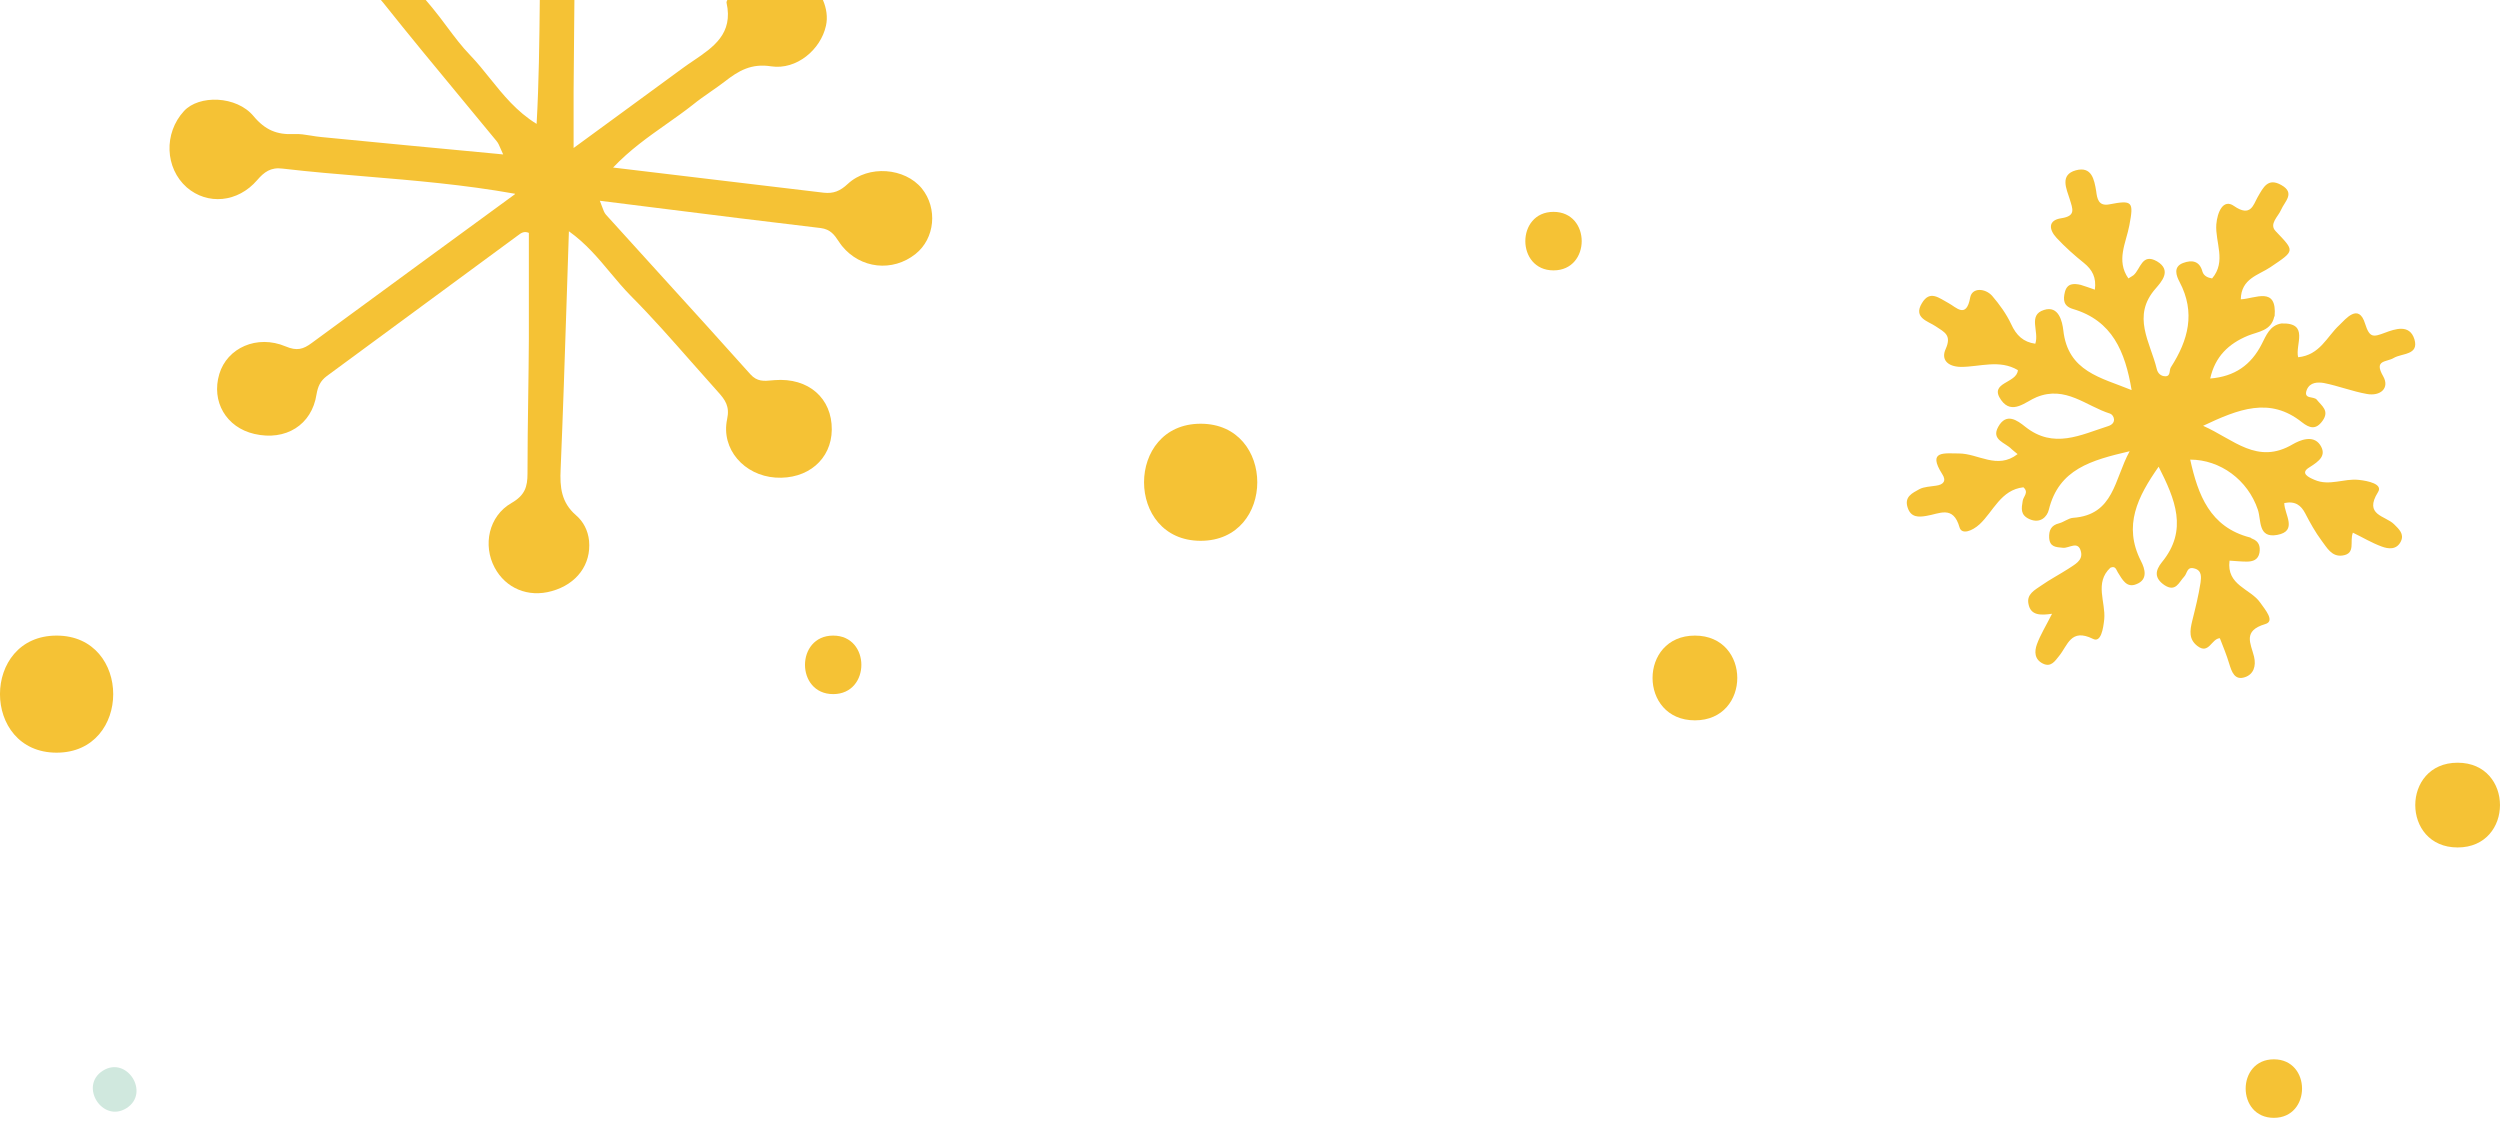 <svg width="59" height="27" viewBox="0 0 59 27" fill="none" xmlns="http://www.w3.org/2000/svg">
<path d="M36.663 6.381C35.776 6.381 35.776 5 36.663 5C37.55 5 37.55 6.381 36.663 6.381Z" fill="#F5C235"/>
<path d="M19.663 16.381C18.776 16.381 18.776 15 19.663 15C20.55 15 20.55 16.381 19.663 16.381Z" fill="#F5C235"/>
<path d="M53.663 26.381C52.776 26.381 52.776 25 53.663 25C54.55 25 54.55 26.381 53.663 26.381Z" fill="#F5C235"/>
<path d="M40 17C38.667 17 38.667 15 40 15C41.333 15 41.333 17 40 17Z" fill="#F5C235"/>
<path d="M58 20C56.667 20 56.667 18 58 18C59.333 18 59.333 20 58 20Z" fill="#F5C235"/>
<path d="M28.336 12.763C26.554 12.763 26.554 10 28.336 10C30.117 10 30.117 12.763 28.336 12.763Z" fill="#F5C235"/>
<path d="M1.336 17.763C-0.446 17.763 -0.446 15 1.336 15C3.117 15 3.117 17.763 1.336 17.763Z" fill="#F5C235"/>
<path d="M53.681 7.467C53.742 6.745 53.225 7.049 52.883 7.064C52.891 6.571 53.301 6.495 53.582 6.305C54.168 5.91 54.16 5.933 53.704 5.454C53.544 5.287 53.765 5.112 53.833 4.953C53.917 4.755 54.175 4.558 53.841 4.368C53.521 4.186 53.415 4.421 53.278 4.657C53.179 4.831 53.118 5.135 52.723 4.862C52.465 4.679 52.328 5.014 52.305 5.295C52.275 5.72 52.548 6.168 52.206 6.571C52.1 6.555 52.009 6.51 51.978 6.411C51.91 6.153 51.727 6.13 51.522 6.206C51.279 6.297 51.362 6.51 51.438 6.654C51.819 7.376 51.644 8.029 51.233 8.667C51.188 8.735 51.233 8.88 51.104 8.88C50.998 8.88 50.922 8.811 50.899 8.705C50.747 8.074 50.298 7.459 50.876 6.806C51.005 6.654 51.264 6.381 50.906 6.168C50.549 5.963 50.519 6.35 50.351 6.495C50.321 6.517 50.291 6.533 50.23 6.571C49.933 6.145 50.177 5.728 50.253 5.317C50.359 4.755 50.329 4.717 49.774 4.824C49.523 4.869 49.492 4.687 49.47 4.512C49.424 4.231 49.363 3.92 48.991 4.019C48.603 4.125 48.77 4.459 48.846 4.702C48.915 4.93 48.998 5.097 48.649 5.15C48.329 5.196 48.352 5.416 48.535 5.614C48.732 5.826 48.953 6.024 49.181 6.206C49.378 6.366 49.477 6.548 49.439 6.836C49.31 6.791 49.204 6.753 49.105 6.723C48.938 6.685 48.785 6.685 48.732 6.89C48.687 7.072 48.694 7.224 48.922 7.292C49.85 7.566 50.154 8.295 50.306 9.206C49.584 8.91 48.801 8.773 48.694 7.793C48.671 7.596 48.588 7.201 48.238 7.315C47.85 7.436 48.132 7.824 48.033 8.112C47.752 8.074 47.584 7.915 47.463 7.649C47.349 7.406 47.189 7.186 47.014 6.981C46.847 6.798 46.543 6.783 46.497 7.019C46.406 7.535 46.163 7.247 45.988 7.155C45.76 7.034 45.547 6.836 45.357 7.155C45.144 7.505 45.509 7.581 45.684 7.702C45.889 7.839 46.064 7.907 45.919 8.234C45.806 8.477 45.95 8.652 46.277 8.659C46.725 8.659 47.189 8.477 47.622 8.735C47.6 9.054 46.923 9.016 47.227 9.442C47.486 9.806 47.812 9.472 48.063 9.373C48.747 9.092 49.234 9.586 49.797 9.761C49.888 9.791 49.971 9.988 49.751 10.057C49.105 10.262 48.466 10.604 47.797 10.072C47.607 9.92 47.349 9.73 47.159 10.072C46.984 10.383 47.326 10.444 47.47 10.596C47.508 10.634 47.554 10.664 47.615 10.717C47.136 11.09 46.687 10.702 46.231 10.702C45.889 10.702 45.479 10.626 45.836 11.188C45.942 11.348 45.866 11.439 45.691 11.462C45.555 11.485 45.41 11.485 45.296 11.545C45.136 11.636 44.931 11.72 45.023 11.986C45.099 12.214 45.281 12.206 45.456 12.176C45.767 12.13 46.094 11.91 46.246 12.449C46.3 12.624 46.543 12.533 46.718 12.373C47.045 12.069 47.219 11.56 47.752 11.5C47.888 11.621 47.752 11.713 47.736 11.819C47.706 12.001 47.676 12.153 47.896 12.252C48.154 12.366 48.314 12.191 48.352 12.031C48.588 11.067 49.356 10.862 50.26 10.649C49.895 11.31 49.895 12.153 48.922 12.221C48.816 12.229 48.709 12.32 48.595 12.35C48.405 12.396 48.352 12.518 48.36 12.692C48.375 12.912 48.519 12.912 48.687 12.928C48.831 12.943 49.051 12.745 49.112 13.026C49.158 13.232 48.96 13.323 48.816 13.421C48.603 13.558 48.383 13.672 48.177 13.816C48.025 13.923 47.82 14.021 47.873 14.257C47.926 14.53 48.162 14.523 48.428 14.485C48.284 14.773 48.154 14.978 48.071 15.206C48.01 15.373 48.01 15.563 48.215 15.662C48.405 15.753 48.497 15.601 48.595 15.48C48.801 15.229 48.869 14.819 49.394 15.077C49.584 15.176 49.637 14.834 49.66 14.614C49.698 14.211 49.424 13.755 49.804 13.399C49.926 13.345 49.941 13.444 49.979 13.505C50.085 13.672 50.184 13.885 50.42 13.786C50.694 13.68 50.625 13.429 50.526 13.239C50.101 12.404 50.45 11.72 50.944 11.014C51.332 11.781 51.644 12.51 51.02 13.269C50.861 13.467 50.838 13.642 51.081 13.809C51.347 13.983 51.423 13.74 51.545 13.611C51.621 13.535 51.606 13.368 51.781 13.414C51.971 13.459 51.948 13.626 51.933 13.748C51.887 14.052 51.811 14.355 51.735 14.659C51.682 14.88 51.651 15.085 51.857 15.244C52.13 15.457 52.191 15.069 52.389 15.062C52.465 15.259 52.548 15.457 52.609 15.662C52.67 15.859 52.738 16.064 52.982 15.981C53.187 15.912 53.248 15.715 53.195 15.495C53.118 15.183 52.921 14.887 53.461 14.728C53.696 14.659 53.461 14.393 53.339 14.219C53.111 13.892 52.541 13.816 52.617 13.231C52.754 13.239 52.891 13.254 53.02 13.254C53.164 13.254 53.293 13.216 53.324 13.042C53.347 12.89 53.309 12.776 53.157 12.715C53.141 12.715 53.126 12.692 53.103 12.685C52.153 12.442 51.872 11.675 51.689 10.847C52.396 10.847 53.05 11.325 53.286 12.031C53.369 12.282 53.286 12.707 53.742 12.624C54.236 12.533 53.909 12.138 53.909 11.872C54.168 11.819 54.304 11.925 54.403 12.115C54.517 12.335 54.639 12.556 54.791 12.761C54.913 12.92 55.027 13.148 55.285 13.11C55.604 13.064 55.445 12.776 55.528 12.571C55.764 12.685 55.977 12.814 56.205 12.897C56.365 12.958 56.562 12.981 56.661 12.776C56.745 12.601 56.615 12.487 56.501 12.373C56.296 12.168 55.779 12.161 56.121 11.614C56.243 11.424 55.886 11.348 55.665 11.325C55.316 11.287 54.973 11.477 54.624 11.325C54.479 11.264 54.274 11.166 54.502 11.029C54.73 10.885 54.92 10.748 54.753 10.497C54.586 10.254 54.274 10.391 54.114 10.482C53.271 10.983 52.716 10.368 51.993 10.049C52.83 9.654 53.567 9.358 54.327 9.966C54.502 10.102 54.654 10.155 54.814 9.928C54.981 9.692 54.791 9.578 54.677 9.434C54.608 9.343 54.35 9.434 54.441 9.198C54.517 9.016 54.7 9.016 54.844 9.039C55.186 9.107 55.513 9.236 55.855 9.297C56.175 9.358 56.403 9.161 56.243 8.88C56.015 8.485 56.319 8.553 56.494 8.447C56.684 8.333 57.094 8.386 56.98 8.006C56.866 7.642 56.524 7.763 56.281 7.854C56.015 7.953 55.924 7.983 55.817 7.642C55.665 7.14 55.353 7.535 55.209 7.672C54.913 7.945 54.753 8.378 54.236 8.431C54.16 8.135 54.51 7.611 53.841 7.634C53.567 7.679 53.483 7.915 53.377 8.12C53.126 8.614 52.738 8.887 52.161 8.933C52.275 8.416 52.594 8.112 53.05 7.923C53.293 7.824 53.605 7.809 53.673 7.467H53.681Z" fill="#F5C235"/>
<path d="M2.986 26.152C2.419 26.511 1.86 25.628 2.427 25.269C2.993 24.91 3.552 25.793 2.986 26.152Z" fill="#D0E8DE"/>
<path fill-rule="evenodd" clip-rule="evenodd" d="M8.989 0C9.009 0.021 9.028 0.044 9.047 0.068C9.654 0.832 10.277 1.584 10.899 2.336C11.173 2.667 11.447 2.997 11.719 3.329C11.758 3.375 11.783 3.433 11.816 3.512C11.833 3.551 11.852 3.595 11.875 3.645L11.747 3.632C10.32 3.498 8.954 3.369 7.581 3.234C7.502 3.227 7.422 3.214 7.343 3.201C7.207 3.179 7.072 3.156 6.936 3.164C6.538 3.183 6.258 3.07 5.984 2.741C5.58 2.255 4.694 2.236 4.342 2.621C3.86 3.145 3.893 3.967 4.407 4.422C4.896 4.845 5.613 4.782 6.069 4.251C6.232 4.062 6.388 3.942 6.669 3.979C7.319 4.055 7.972 4.11 8.631 4.164C9.779 4.26 10.946 4.357 12.156 4.573L12.149 4.586C10.481 5.805 8.917 6.949 7.359 8.093C7.157 8.244 7.007 8.288 6.74 8.175C6.063 7.89 5.359 8.213 5.176 8.826C4.981 9.476 5.339 10.089 6.004 10.241C6.74 10.411 7.359 10.032 7.47 9.306C7.503 9.116 7.561 8.99 7.711 8.876C8.461 8.326 9.208 7.775 9.956 7.224C10.704 6.673 11.452 6.121 12.201 5.572C12.21 5.565 12.22 5.558 12.23 5.551C12.294 5.502 12.368 5.446 12.481 5.496V8.004C12.479 8.456 12.472 8.909 12.466 9.362C12.457 9.967 12.449 10.573 12.449 11.176C12.449 11.486 12.39 11.688 12.071 11.871C11.53 12.181 11.393 12.869 11.673 13.394C11.934 13.886 12.468 14.108 13.022 13.95C13.615 13.785 13.954 13.318 13.902 12.762C13.876 12.515 13.765 12.307 13.596 12.162C13.244 11.858 13.211 11.498 13.231 11.075C13.287 9.743 13.33 8.415 13.374 7.052C13.391 6.527 13.408 5.996 13.426 5.458C13.827 5.744 14.121 6.096 14.407 6.439C14.564 6.626 14.718 6.811 14.886 6.981C15.385 7.482 15.849 8.01 16.314 8.538C16.523 8.776 16.733 9.013 16.945 9.249C17.115 9.438 17.226 9.59 17.16 9.893C17.011 10.601 17.564 11.22 18.301 11.271C19.057 11.321 19.624 10.841 19.63 10.14C19.637 9.4 19.083 8.908 18.281 8.971C18.261 8.973 18.241 8.974 18.222 8.976C18.028 8.995 17.868 9.01 17.708 8.832C17.031 8.074 16.348 7.322 15.665 6.571C15.209 6.07 14.753 5.569 14.3 5.066C14.26 5.02 14.239 4.959 14.209 4.877C14.194 4.837 14.178 4.79 14.156 4.738C14.611 4.794 15.063 4.851 15.512 4.908C16.812 5.071 18.091 5.232 19.369 5.382C19.602 5.412 19.694 5.548 19.787 5.687C19.814 5.727 19.841 5.767 19.871 5.805C20.308 6.342 21.064 6.425 21.605 5.995C22.067 5.629 22.133 4.915 21.755 4.447C21.357 3.961 20.497 3.885 20.008 4.34C19.826 4.51 19.669 4.573 19.441 4.548C18.646 4.452 17.85 4.358 17.042 4.262C16.202 4.162 15.349 4.06 14.469 3.954C14.865 3.536 15.302 3.229 15.727 2.929C15.938 2.78 16.147 2.633 16.346 2.476C16.481 2.366 16.625 2.266 16.768 2.166C16.881 2.088 16.993 2.009 17.102 1.926C17.427 1.673 17.727 1.49 18.203 1.566C18.796 1.654 19.369 1.174 19.493 0.606C19.537 0.411 19.506 0.197 19.421 0H17.165C17.151 0.024 17.143 0.048 17.147 0.068C17.308 0.794 16.837 1.113 16.364 1.433C16.281 1.489 16.198 1.545 16.118 1.604C15.599 1.985 15.077 2.367 14.539 2.76C14.212 2.999 13.879 3.242 13.537 3.493V2.166C13.54 1.66 13.545 1.154 13.55 0.647C13.552 0.431 13.554 0.216 13.556 0H12.739C12.739 0.004 12.739 0.007 12.739 0.011C12.729 0.977 12.719 1.948 12.664 2.924C12.193 2.634 11.877 2.241 11.565 1.853C11.415 1.665 11.265 1.479 11.1 1.307C10.899 1.1 10.723 0.865 10.548 0.631C10.435 0.479 10.321 0.327 10.201 0.182C10.173 0.148 10.145 0.115 10.117 0.082C10.094 0.055 10.07 0.027 10.048 0H8.989Z" fill="#F5C235"/>
</svg>
